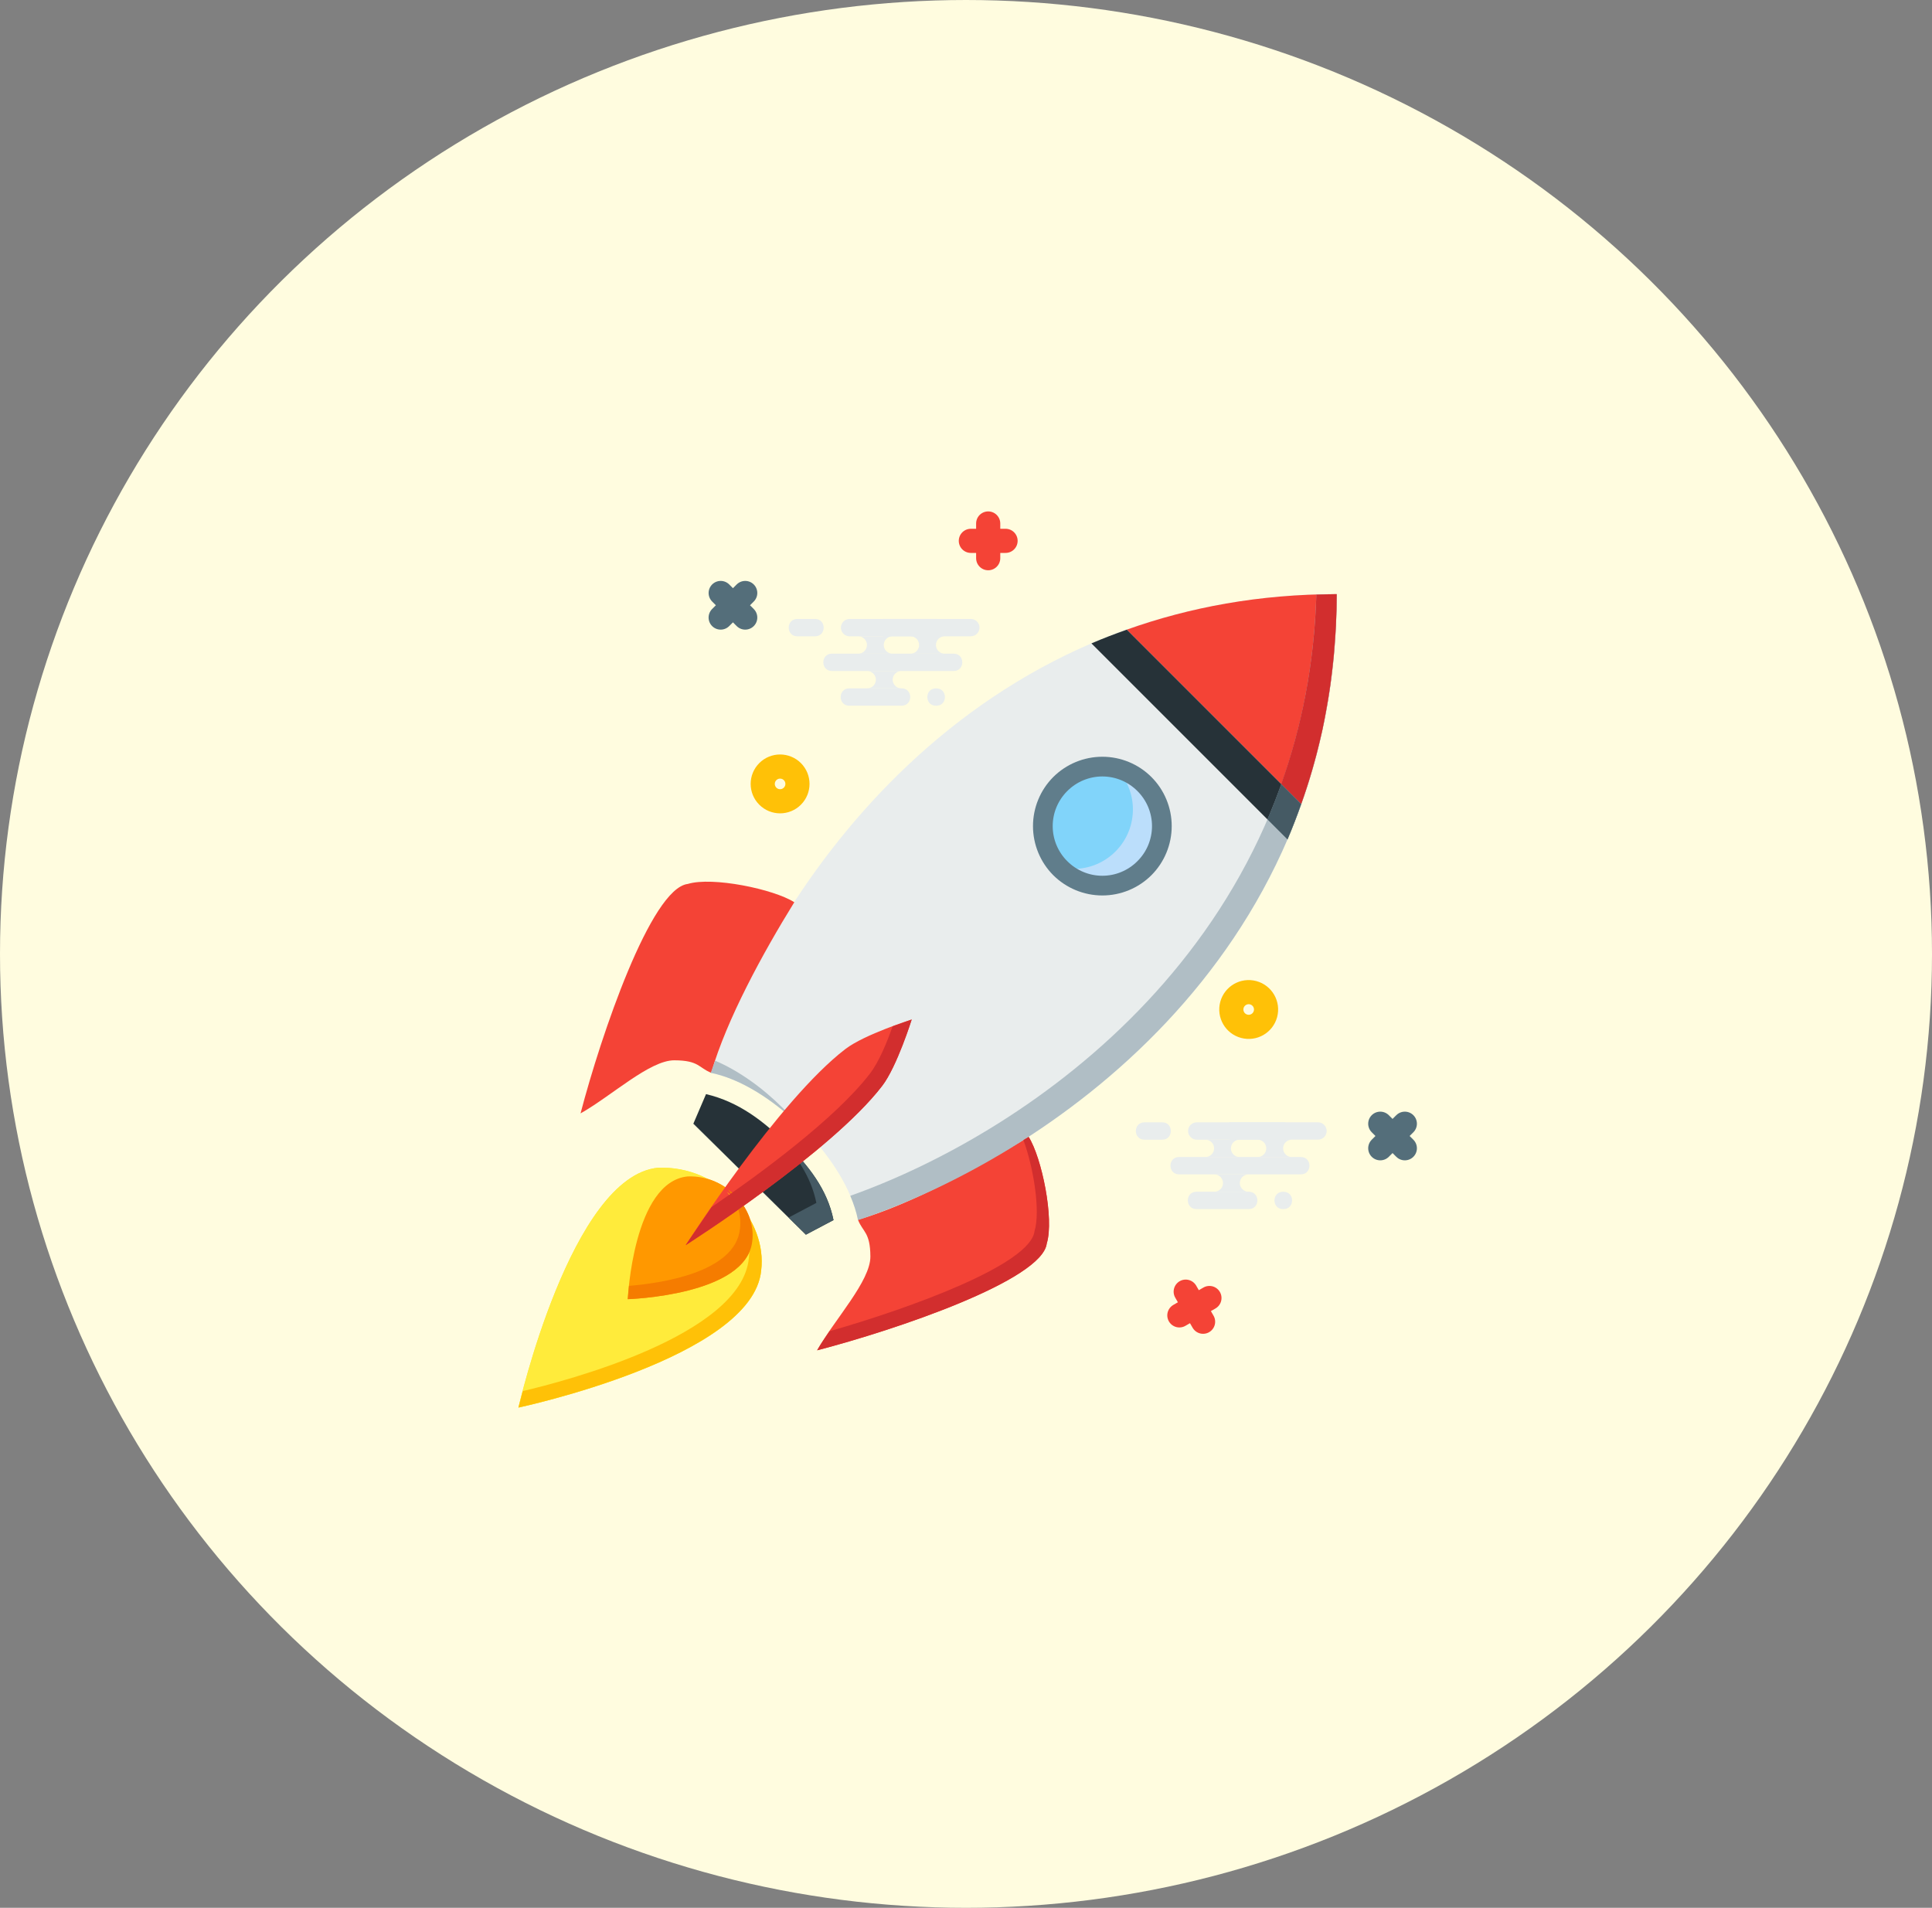 <svg xmlns="http://www.w3.org/2000/svg" width="80" height="79" viewBox="0 0 80 79" fill="none"><rect x="0" y="0" width="80" height="79" fill="#808080" stroke="none"/><ellipse cx="40" cy="39.5" rx="40" ry="39.5" fill="#FFFCDF"></ellipse><path fill-rule="evenodd" clip-rule="evenodd" d="M35.175 28.504C34.689 28.497 34.689 29.23 35.175 29.223H37.326C37.812 29.23 37.812 28.497 37.326 28.504H35.175ZM34.456 27.067C33.97 27.059 33.97 27.793 34.456 27.785H39.482C39.968 27.793 39.968 27.059 39.482 27.067H34.456Z" fill="#E9EDED"></path><path fill-rule="evenodd" clip-rule="evenodd" d="M35.913 27.786C36.009 27.788 36.099 27.827 36.166 27.895C36.232 27.963 36.269 28.055 36.268 28.151C36.266 28.246 36.227 28.337 36.159 28.403C36.09 28.47 35.998 28.506 35.903 28.505H37.336C37.241 28.508 37.148 28.474 37.079 28.409C37.009 28.344 36.968 28.253 36.964 28.158C36.961 28.063 36.996 27.97 37.061 27.901C37.126 27.831 37.216 27.79 37.311 27.786H35.913ZM33.024 25.63C32.537 25.623 32.537 26.356 33.024 26.349H33.743C34.228 26.356 34.228 25.623 33.743 25.63H33.024ZM35.18 25.63C35.085 25.63 34.993 25.668 34.926 25.735C34.859 25.803 34.821 25.894 34.821 25.989C34.821 26.085 34.859 26.176 34.926 26.244C34.993 26.311 35.085 26.349 35.18 26.349H38.774C38.869 26.349 38.961 26.311 39.028 26.244C39.095 26.176 39.133 26.085 39.133 25.989C39.133 25.894 39.095 25.803 39.028 25.735C38.961 25.668 38.869 25.63 38.774 25.63H35.18Z" fill="#E9EDED"></path><path fill-rule="evenodd" clip-rule="evenodd" d="M36.606 25.629C36.511 25.629 36.419 25.667 36.352 25.735C36.285 25.802 36.247 25.893 36.247 25.989C36.247 26.084 36.285 26.175 36.352 26.243C36.419 26.31 36.511 26.348 36.606 26.348H40.2C40.295 26.348 40.387 26.31 40.454 26.243C40.521 26.175 40.559 26.084 40.559 25.989C40.559 25.893 40.521 25.802 40.454 25.735C40.387 25.667 40.295 25.629 40.2 25.629H36.606ZM35.544 26.349C35.639 26.35 35.73 26.389 35.797 26.458C35.863 26.526 35.9 26.618 35.898 26.713C35.897 26.808 35.858 26.899 35.789 26.966C35.721 27.032 35.629 27.069 35.534 27.068H36.967C36.872 27.071 36.779 27.036 36.709 26.971C36.639 26.906 36.598 26.816 36.595 26.721C36.592 26.625 36.626 26.533 36.691 26.463C36.756 26.393 36.846 26.352 36.942 26.349H35.544ZM37.704 26.349C37.752 26.349 37.798 26.359 37.842 26.378C37.885 26.397 37.924 26.424 37.957 26.458C37.99 26.491 38.016 26.531 38.033 26.575C38.051 26.619 38.059 26.666 38.059 26.713C38.058 26.76 38.048 26.807 38.029 26.85C38.011 26.894 37.984 26.933 37.95 26.966C37.916 26.999 37.876 27.025 37.832 27.042C37.788 27.06 37.742 27.068 37.694 27.068H39.128C39.032 27.071 38.94 27.036 38.87 26.971C38.8 26.906 38.759 26.816 38.756 26.721C38.752 26.625 38.787 26.533 38.852 26.463C38.917 26.393 39.007 26.352 39.102 26.349H37.704ZM38.763 28.505C38.277 28.498 38.277 29.231 38.763 29.224C39.249 29.231 39.249 28.498 38.763 28.505Z" fill="#E9EDED"></path><path fill-rule="evenodd" clip-rule="evenodd" d="M21.468 58.287C21.468 58.287 23.647 48.693 27.253 48.354C29.803 48.263 31.78 50.525 31.517 52.618C31.158 56.227 21.468 58.287 21.468 58.287Z" fill="#FFEB3B"></path><path fill-rule="evenodd" clip-rule="evenodd" d="M25.994 53.799C25.994 53.799 26.221 48.928 28.481 48.714C30.078 48.658 31.316 50.075 31.151 51.386C30.927 53.648 25.994 53.799 25.994 53.799Z" fill="#FF9800"></path><path fill-rule="evenodd" clip-rule="evenodd" d="M55.351 24.602C40.104 24.602 31.972 36.799 29.431 44.423C31.972 44.931 35.022 47.981 35.53 50.523C43.153 47.981 55.351 39.849 55.351 24.602Z" fill="#E9EDED"></path><path fill-rule="evenodd" clip-rule="evenodd" d="M21.468 58.287C21.468 58.287 23.647 48.693 27.253 48.354C29.803 48.263 31.78 50.525 31.517 52.618C31.158 56.227 21.468 58.287 21.468 58.287Z" fill="#FFEB3B"></path><path fill-rule="evenodd" clip-rule="evenodd" d="M25.994 53.799C25.994 53.799 26.221 48.928 28.481 48.714C30.078 48.658 31.316 50.075 31.151 51.386C30.927 53.648 25.994 53.799 25.994 53.799Z" fill="#FF9800"></path><path fill-rule="evenodd" clip-rule="evenodd" d="M32.89 37.361C31.584 39.472 30.101 42.189 29.449 44.423C28.927 44.216 28.946 43.91 27.927 43.906C26.91 43.898 25.335 45.372 24.039 46.105C24.884 42.871 26.954 36.784 28.48 36.603C29.498 36.292 32.036 36.815 32.891 37.361H32.89ZM42.594 47.078C40.52 48.329 37.761 49.859 35.526 50.508C35.732 51.03 36.034 51.016 36.041 52.03C36.045 53.047 34.57 54.621 33.834 55.915C37.071 55.075 43.16 53.015 43.344 51.49C43.658 50.472 43.138 47.933 42.594 47.077V47.078Z" fill="#F44336"></path><path fill-rule="evenodd" clip-rule="evenodd" d="M29.235 45.306C30.604 45.627 31.644 46.449 32.557 47.355C33.472 48.26 34.259 49.252 34.514 50.522L33.37 51.126L28.711 46.529L29.235 45.306Z" fill="#263238"></path><path fill-rule="evenodd" clip-rule="evenodd" d="M55.351 24.603C52.141 24.603 49.251 25.149 46.658 26.073L53.881 33.295C54.805 30.702 55.35 27.812 55.35 24.603H55.351Z" fill="#F44336"></path><path d="M43.265 34.847C43.617 36.161 44.968 36.941 46.282 36.589C47.597 36.237 48.377 34.886 48.025 33.571C47.672 32.257 46.321 31.477 45.007 31.829C43.693 32.181 42.913 33.532 43.265 34.847Z" fill="#81D4FA"></path><path d="M46.658 26.073C46.16 26.25 45.669 26.437 45.194 26.642L53.312 34.76C53.517 34.278 53.707 33.789 53.88 33.295L46.658 26.073Z" fill="#263238"></path><path d="M46.909 32.093C46.696 31.966 46.466 31.872 46.226 31.814C46.513 32.113 46.72 32.479 46.827 32.879C46.911 33.192 46.933 33.518 46.89 33.839C46.848 34.16 46.743 34.469 46.581 34.749C46.42 35.029 46.204 35.275 45.947 35.472C45.691 35.669 45.398 35.814 45.085 35.897C44.687 36.004 44.268 36.009 43.868 35.912C44.173 36.23 44.558 36.461 44.983 36.581C45.407 36.7 45.856 36.702 46.283 36.589C46.914 36.42 47.452 36.007 47.779 35.441C48.105 34.875 48.194 34.203 48.025 33.571C47.859 32.952 47.459 32.422 46.909 32.094V32.093Z" fill="#BBDEFB"></path><path d="M47.678 32.176C47.139 31.638 46.408 31.336 45.646 31.336C44.884 31.336 44.153 31.638 43.613 32.176C43.076 32.715 42.774 33.446 42.774 34.208C42.774 34.97 43.076 35.701 43.613 36.241C44.153 36.778 44.884 37.08 45.646 37.08C46.408 37.08 47.139 36.778 47.678 36.241C48.216 35.701 48.518 34.97 48.518 34.208C48.518 33.446 48.216 32.715 47.678 32.176ZM47.098 32.756C47.289 32.947 47.441 33.173 47.545 33.422C47.648 33.671 47.702 33.938 47.702 34.208C47.702 34.478 47.648 34.745 47.545 34.995C47.441 35.244 47.289 35.47 47.098 35.66C46.907 35.852 46.681 36.003 46.432 36.107C46.183 36.211 45.916 36.264 45.646 36.264C45.376 36.264 45.109 36.211 44.86 36.107C44.61 36.003 44.384 35.852 44.194 35.66C44.002 35.47 43.851 35.244 43.747 34.995C43.643 34.745 43.59 34.478 43.59 34.208C43.59 33.938 43.643 33.671 43.747 33.422C43.851 33.173 44.002 32.947 44.194 32.756C44.384 32.565 44.61 32.413 44.86 32.309C45.109 32.206 45.376 32.152 45.646 32.152C45.916 32.152 46.183 32.206 46.432 32.309C46.681 32.413 46.907 32.565 47.098 32.756Z" fill="#607D8B"></path><path fill-rule="evenodd" clip-rule="evenodd" d="M55.351 24.603C55.066 24.603 54.788 24.615 54.508 24.624C54.075 39.008 42.708 46.85 35.209 49.517C35.353 49.857 35.464 50.194 35.529 50.523C43.154 47.982 55.351 39.849 55.351 24.602V24.603ZM32.421 45.889C31.573 45.041 30.586 44.336 29.615 43.923C29.556 44.088 29.485 44.263 29.431 44.424C30.548 44.647 31.755 45.376 32.809 46.323C32.679 46.178 32.559 46.027 32.421 45.889Z" fill="#B0BEC5"></path><path fill-rule="evenodd" clip-rule="evenodd" d="M55.351 24.603C55.066 24.603 54.788 24.615 54.508 24.624C54.422 27.497 53.893 30.105 53.052 32.467L53.88 33.295C54.21 32.373 54.488 31.412 54.714 30.413C54.728 30.346 54.745 30.28 54.76 30.212C54.811 29.976 54.856 29.734 54.901 29.493C54.971 29.118 55.033 28.741 55.087 28.363C55.115 28.156 55.142 27.946 55.166 27.736C55.189 27.54 55.21 27.345 55.229 27.147C55.251 26.902 55.27 26.655 55.286 26.406C55.297 26.239 55.31 26.072 55.318 25.902C55.339 25.47 55.35 25.036 55.35 24.603H55.351Z" fill="#D22E2E"></path><path fill-rule="evenodd" clip-rule="evenodd" d="M53.051 32.467C52.876 32.96 52.686 33.447 52.48 33.928L53.312 34.76C53.313 34.76 53.313 34.752 53.315 34.75C53.518 34.277 53.704 33.79 53.88 33.295L53.052 32.466L53.051 32.467ZM32.557 47.354C32.455 47.253 32.344 47.159 32.238 47.06C32.976 47.857 33.587 48.73 33.804 49.811L32.659 50.415L28.714 46.523L28.711 46.53L33.37 51.126L34.514 50.522C34.26 49.252 33.473 48.259 32.557 47.354Z" fill="#455A64"></path><path fill-rule="evenodd" clip-rule="evenodd" d="M36.532 44.962C37.141 44.167 37.752 42.217 37.752 42.217C37.752 42.217 35.803 42.83 35.008 43.438C32.233 45.559 28.392 51.561 28.392 51.561C28.392 51.561 34.408 47.734 36.532 44.962Z" fill="#F44336"></path><path fill-rule="evenodd" clip-rule="evenodd" d="M30.439 49.664C30.33 49.551 30.215 49.445 30.095 49.344C30.768 50.135 31.13 51.138 31.008 52.106C30.69 55.307 23.375 57.197 21.647 57.604C21.592 57.822 21.467 58.284 21.467 58.284C21.467 58.284 31.158 56.224 31.517 52.614C31.647 51.568 31.219 50.479 30.439 49.663V49.664Z" fill="#FFC107"></path><path fill-rule="evenodd" clip-rule="evenodd" d="M30.477 49.534C30.377 49.429 30.261 49.339 30.144 49.25C30.512 49.729 30.713 50.308 30.642 50.875C30.458 52.728 27.247 53.148 26.045 53.246C26.02 53.506 25.994 53.796 25.994 53.796C25.994 53.796 30.927 53.645 31.151 51.383C31.233 50.728 30.966 50.045 30.477 49.534Z" fill="#F57C00"></path><path fill-rule="evenodd" clip-rule="evenodd" d="M37.752 42.217C37.752 42.217 37.335 42.363 36.964 42.498C36.733 43.139 36.41 43.95 36.024 44.454C34.571 46.35 31.388 48.664 29.465 49.985C28.852 50.872 28.392 51.561 28.392 51.561C28.392 51.561 34.408 47.734 36.532 44.962C37.141 44.167 37.752 42.217 37.752 42.217ZM42.594 47.077C42.526 47.118 42.446 47.164 42.377 47.206C42.791 48.32 43.092 50.152 42.837 50.982C42.67 52.362 37.696 54.168 34.349 55.125C34.164 55.393 33.979 55.662 33.835 55.915C37.071 55.076 43.161 53.017 43.344 51.491C43.658 50.473 43.138 47.933 42.594 47.077Z" fill="#D22E2E"></path><path fill-rule="evenodd" clip-rule="evenodd" d="M49.55 49.348C49.064 49.341 49.064 50.074 49.55 50.067H51.701C52.187 50.074 52.187 49.341 51.701 49.348H49.55ZM48.831 47.91C48.345 47.903 48.345 48.636 48.831 48.629H53.857C54.343 48.636 54.343 47.903 53.857 47.91H48.831Z" fill="#E9EDED"></path><path fill-rule="evenodd" clip-rule="evenodd" d="M50.288 48.63C50.384 48.631 50.474 48.67 50.541 48.739C50.607 48.807 50.644 48.899 50.643 48.994C50.641 49.09 50.602 49.181 50.534 49.247C50.465 49.313 50.373 49.35 50.278 49.349H51.711C51.616 49.352 51.523 49.317 51.454 49.252C51.384 49.187 51.343 49.097 51.339 49.002C51.336 48.907 51.371 48.814 51.436 48.744C51.501 48.674 51.591 48.633 51.686 48.63H50.288ZM47.399 46.474C46.912 46.467 46.912 47.2 47.399 47.193H48.118C48.603 47.2 48.603 46.467 48.118 46.474H47.399ZM49.555 46.474C49.46 46.474 49.368 46.512 49.301 46.579C49.234 46.646 49.196 46.738 49.196 46.833C49.196 46.928 49.234 47.02 49.301 47.087C49.368 47.155 49.46 47.193 49.555 47.193H53.149C53.244 47.193 53.336 47.155 53.403 47.087C53.47 47.02 53.508 46.928 53.508 46.833C53.508 46.738 53.47 46.646 53.403 46.579C53.336 46.512 53.244 46.474 53.149 46.474H49.555Z" fill="#E9EDED"></path><path fill-rule="evenodd" clip-rule="evenodd" d="M50.981 46.473C50.886 46.473 50.794 46.511 50.727 46.578C50.66 46.646 50.622 46.737 50.622 46.832C50.622 46.928 50.66 47.019 50.727 47.087C50.794 47.154 50.886 47.192 50.981 47.192H54.575C54.67 47.192 54.762 47.154 54.829 47.087C54.896 47.019 54.934 46.928 54.934 46.832C54.934 46.737 54.896 46.646 54.829 46.578C54.762 46.511 54.67 46.473 54.575 46.473H50.981ZM49.919 47.193C50.014 47.194 50.105 47.233 50.172 47.301C50.238 47.37 50.275 47.462 50.273 47.557C50.272 47.652 50.233 47.743 50.164 47.809C50.096 47.876 50.004 47.913 49.909 47.911H51.342C51.247 47.915 51.154 47.88 51.084 47.815C51.014 47.75 50.973 47.66 50.97 47.565C50.967 47.469 51.001 47.377 51.066 47.307C51.131 47.237 51.221 47.196 51.317 47.193H49.919ZM52.079 47.193C52.127 47.193 52.173 47.203 52.217 47.222C52.26 47.24 52.299 47.267 52.332 47.301C52.365 47.335 52.391 47.375 52.408 47.419C52.426 47.463 52.434 47.51 52.434 47.557C52.433 47.604 52.423 47.651 52.404 47.694C52.386 47.737 52.359 47.777 52.325 47.809C52.291 47.842 52.251 47.868 52.207 47.886C52.163 47.903 52.117 47.912 52.069 47.911H53.503C53.407 47.915 53.315 47.88 53.245 47.815C53.175 47.75 53.134 47.66 53.131 47.565C53.127 47.469 53.162 47.377 53.227 47.307C53.292 47.237 53.382 47.196 53.477 47.193H52.079ZM53.138 49.349C52.652 49.342 52.652 50.075 53.138 50.068C53.624 50.075 53.624 49.342 53.138 49.349Z" fill="#E9EDED"></path><path d="M40.201 22.396H41.638M40.919 21.677V23.114" stroke="#F44336" stroke-linecap="round" stroke-linejoin="round"></path><path d="M29.841 25.572L30.858 24.555M29.842 24.555L30.858 25.572" stroke="#546E7A" stroke-linecap="round" stroke-linejoin="round"></path><path d="M31.794 32.969C32.074 33.25 32.529 33.25 32.81 32.969C33.091 32.688 33.091 32.233 32.81 31.952C32.529 31.672 32.074 31.672 31.794 31.952C31.513 32.233 31.513 32.688 31.794 32.969Z" stroke="#FFC107" stroke-linecap="round" stroke-linejoin="round"></path><path d="M50.08 53.749L48.835 54.468M49.817 54.731L49.098 53.486" stroke="#F44336" stroke-linecap="round" stroke-linejoin="round"></path><path d="M58.171 46.532L57.154 47.548M58.171 47.548L57.154 46.532" stroke="#546E7A" stroke-linecap="round" stroke-linejoin="round"></path><path d="M51.892 41.108C51.508 41.005 51.114 41.233 51.011 41.616C50.909 42 51.136 42.394 51.52 42.496C51.903 42.599 52.297 42.372 52.4 41.988C52.503 41.605 52.275 41.211 51.892 41.108Z" stroke="#FFC107" stroke-linecap="round" stroke-linejoin="round"></path></svg>